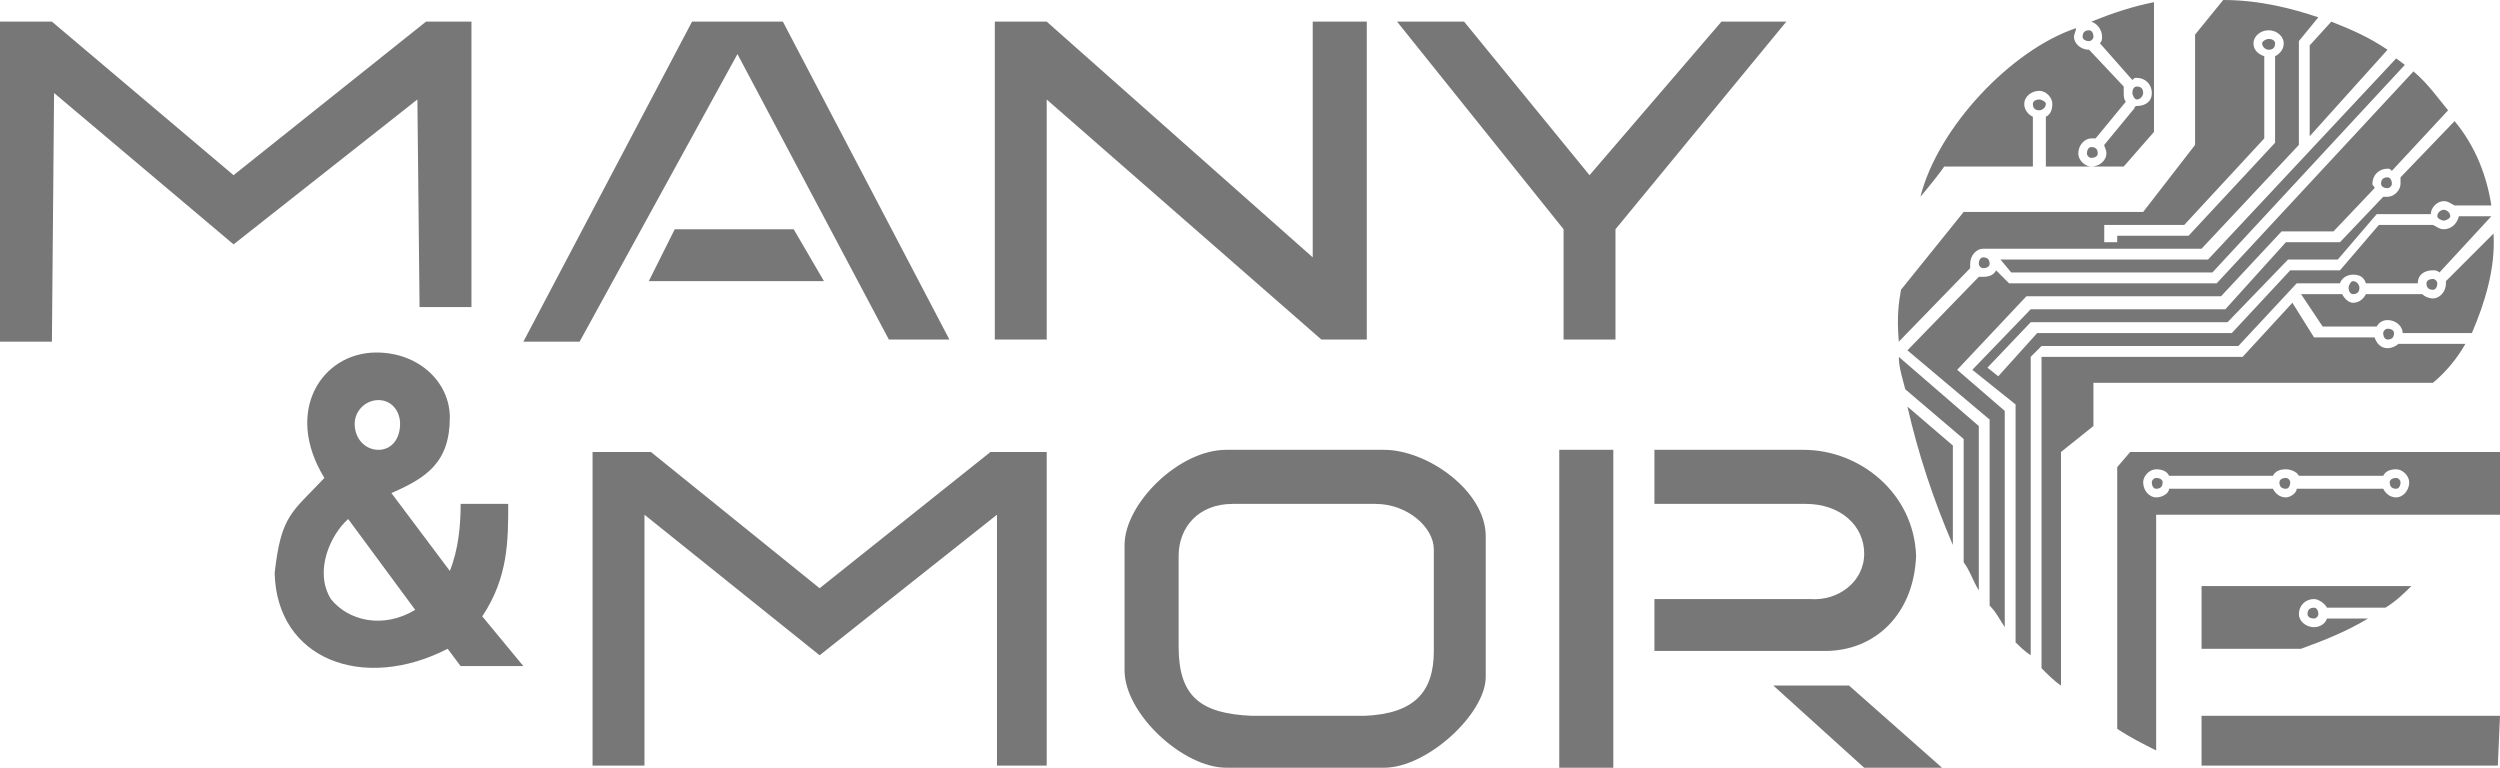 <?xml version="1.0" encoding="UTF-8"?>
<!DOCTYPE svg PUBLIC "-//W3C//DTD SVG 1.1//EN" "http://www.w3.org/Graphics/SVG/1.1/DTD/svg11.dtd">
<svg xmlns="http://www.w3.org/2000/svg" xml:space="preserve" width="150mm" height="46.064mm" version="1.1" style="shape-rendering:geometricPrecision; text-rendering:geometricPrecision; image-rendering:optimizeQuality; fill-rule:evenodd; clip-rule:evenodd"
viewBox="0 0 14985.75 4602.03"
 xmlns:xlink="http://www.w3.org/1999/xlink">
 <defs>
  <style type="text/css">
   <![CDATA[
    .fil0 {fill:#777777}
   ]]>
  </style>
 </defs>
 <g id="Layer_x0020_1">
  <g id="_2261726201680">
   <path class="fil0" d="M11174.5 4602.03l-544.46 -492.61 453.72 0 557.43 492.61 -466.69 0zm-1257.45 -1581.54l0 -324.09 894.48 0c337.05,0 661.14,259.27 674.1,635.22 -12.97,350.01 -246.31,570.39 -544.46,570.39l-1024.12 0 0 -311.12 933.37 0c168.52,12.97 324.08,-103.71 324.08,-272.23 0,-168.53 -142.59,-298.16 -350.02,-298.16l-907.44 0zm-570.39 -324.09l324.08 0 0 1905.63 -324.08 0 0 -1905.63zm-1166.71 1594.5l-674.1 0c-311.12,-12.97 -440.76,-116.68 -440.76,-414.84l0 -544.46c0,-168.53 116.68,-311.12 324.09,-311.12l855.59 0c194.46,0 350.02,142.59 350.02,272.24l0 609.28c0,246.31 -116.68,375.93 -414.84,388.9l0 0zm116.67 311.12l-946.33 0c-259.27,0 -609.28,-324.09 -609.28,-583.36l0 -751.89c0,-246.31 324.08,-570.39 609.28,-570.39l946.33 0c259.27,0 609.28,246.31 609.28,518.54l0 842.62c0,220.38 -350.02,544.46 -609.28,544.46l0 0.01zm-4433.51 -12.96l-311.11 0 0 -1879.7 350.01 0 1011.15 816.69 1024.12 -816.69 337.05 0 0 1879.7 -298.16 0 0 -1503.77 -1063 842.63 -1050.04 -842.63 0 1503.77 -0.01 0zm-1594.5 -2190.83c77.79,0 129.64,64.82 129.64,142.59 0,90.74 -51.85,155.56 -129.64,155.56 -77.78,0 -142.59,-64.82 -142.59,-155.56 0,-77.78 64.82,-142.59 142.59,-142.59zm-285.19 1192.64c-103.71,-168.53 0,-388.91 103.7,-479.65l401.87 544.47c-194.46,116.67 -401.87,64.81 -505.57,-64.82zm777.8 -570.39l285.2 0c0,220.37 0,440.75 -155.56,674.1l246.31 298.16 -375.94 0 -77.78 -103.71c-505.58,259.27 -1024.12,64.82 -1037.08,-453.72 38.89,-350.02 103.71,-362.97 298.17,-570.4 -246.31,-401.87 -12.97,-751.88 311.11,-751.88 259.27,0 440.76,181.49 440.76,388.9 0,272.24 -142.59,362.97 -350.02,453.72l350.02 466.69c51.85,-129.63 64.82,-272.23 64.82,-401.87l0 0.01zm6922.49 -985.23l-311.12 0 0 -661.13 -998.19 -1244.5 401.87 0 751.89 920.41 790.77 -920.41 388.9 0 -1024.11 1244.5 0 661.13zm-3409.39 0l-311.12 0 0 -1905.62 311.12 0 1594.5 1413.02 0 -1413.02 324.09 0 0 1905.62 -272.24 0 -1646.35 -1438.93 0 1438.93zm-311.12 0l0 -1905.62 0 1905.62zm-1024.12 -350.01l-1050.04 0 155.56 -311.12 712.99 0 181.49 311.12zm-1464.87 362.97l-337.05 0 1011.15 -1918.59 544.46 0 998.19 1905.62 -362.97 0 -907.45 -1711.17 -946.33 1724.14zm-3163.08 0l-311.12 0 0 -1918.59 311.12 0 1088.92 920.41 1153.75 -920.41 272.23 0 0 1711.17 -311.12 0 -12.96 -1244.49 -1101.9 868.54 -1075.96 -907.44 -12.97 1490.8 0 -0.01zm13974.6 881.52l-518.54 0c0,25.93 -38.89,51.85 -64.82,51.85 -38.89,0 -64.82,-25.94 -77.78,-51.85l-622.25 0c0,25.93 -38.89,51.85 -77.79,51.85 -38.89,0 -77.78,-38.89 -77.78,-90.74 0,-38.89 38.89,-77.79 77.78,-77.79 38.89,0 64.82,12.97 77.79,38.89l622.25 0c12.96,-25.93 38.89,-38.89 77.78,-38.89 25.93,0 64.82,12.97 77.79,38.89l505.57 0c12.97,-25.93 38.89,-38.89 77.79,-38.89 38.89,0 77.78,38.89 77.78,77.79 0,51.85 -38.89,90.74 -77.78,90.74 -38.89,0 -64.82,-25.94 -77.79,-51.85l0 0zm77.78 -64.82c12.97,0 25.94,12.96 25.94,25.93 0,25.93 -12.97,38.89 -25.94,38.89 -25.93,0 -38.89,-12.97 -38.89,-38.89 0,-12.97 12.97,-25.93 38.89,-25.93zm-1438.94 0c25.93,0 38.89,12.96 38.89,25.93 0,25.93 -12.97,38.89 -38.89,38.89 -12.97,0 -25.93,-12.97 -25.93,-38.89 0,-12.97 12.96,-25.93 25.93,-25.93zm1477.84 -868.55l414.83 0c77.79,-181.49 142.6,-388.9 129.64,-596.31l-285.2 285.19c0,12.97 0,12.97 0,12.97 0,51.85 -38.88,90.74 -77.78,90.74 -25.93,0 -51.85,-12.97 -64.82,-25.93l-337.05 0c-12.97,25.93 -38.89,51.85 -77.78,51.85 -25.94,0 -51.86,-25.94 -64.82,-51.85l-246.31 0 129.63 194.45 324.09 0c12.96,-25.93 38.89,-38.88 64.82,-38.88 51.85,0 90.74,38.88 90.74,77.78zm-25.93 64.82c-12.97,12.96 -38.89,25.93 -64.82,25.93 -38.89,0 -64.82,-25.93 -77.78,-64.82l-362.97 0 -129.64 -207.41 -298.16 324.09 -1205.6 0 0 1866.74c38.89,38.89 77.78,77.78 116.67,103.71l0 -1400.06 194.46 -155.56 0 -259.26 2035.27 0c77.78,-64.82 142.59,-142.6 194.46,-233.35l-401.87 0 -0.01 0zm-64.82 -90.74c25.93,0 38.89,12.96 38.89,25.93 0,25.93 -12.97,38.89 -38.89,38.89 -12.97,0 -25.94,-12.97 -25.94,-38.89 0,-12.97 12.97,-25.93 25.94,-25.93zm-129.64 -272.23c-12.97,-38.89 -38.89,-51.85 -77.78,-51.85 -25.94,0 -64.82,12.96 -77.79,51.85l-259.27 0 -350.01 375.93 -1179.68 0 -64.82 64.82 0 1788.96c-38.89,-25.93 -64.82,-51.85 -90.74,-77.79l0 -1425.97 -259.27 -207.41 350.02 -362.97 1166.71 0 362.97 -401.87 324.09 0 259.26 -272.24c0,0 12.97,0 25.94,0 38.89,0 77.78,-38.89 77.78,-77.78 0,-12.97 0,-25.93 0,-38.89l324.09 -337.05c129.63,155.56 194.46,337.05 220.37,505.58l-220.37 0c-25.94,-12.97 -38.89,-25.94 -64.82,-25.94 -38.89,0 -77.79,38.89 -77.79,77.79l-324.08 0 -233.35 272.23 -298.16 0 -362.97 375.94 -1179.67 0 -259.27 272.23 64.82 51.85 233.34 -259.27 1166.71 0 350.02 -375.93 298.16 0 233.34 -272.24 324.09 0c25.93,12.97 38.89,25.94 64.82,25.94 38.89,0 77.78,-25.94 90.74,-77.79l194.46 0 -311.12 337.05c-12.97,-12.96 -25.93,-12.96 -38.89,-12.96 -51.85,0 -90.74,25.93 -90.74,77.78l-311.12 0 0 0.01zm-77.78 -12.97c25.93,0 38.89,25.93 38.89,38.89 0,25.93 -12.97,38.89 -38.89,38.89 -12.97,0 -25.94,-12.97 -25.94,-38.89 0,-12.97 12.97,-38.89 25.94,-38.89zm479.64 -12.97c12.97,0 25.93,12.97 25.93,25.94 0,25.93 -12.96,38.89 -25.93,38.89 -25.93,0 -38.89,-12.97 -38.89,-38.89 0,-12.97 12.97,-25.94 38.89,-25.94zm-881.51 1192.65c12.96,0 25.93,12.96 25.93,25.93 0,25.93 -12.97,38.89 -25.93,38.89 -25.94,0 -38.89,-12.97 -38.89,-38.89 0,-12.97 12.96,-25.93 38.89,-25.93zm946.33 -1607.47c12.96,0 38.89,12.96 38.89,38.89 0,12.96 -25.94,25.93 -38.89,25.93 -12.97,0 -38.89,-12.97 -38.89,-25.93 0,-25.94 25.93,-38.89 38.89,-38.89zm-337.05 -194.46c12.96,0 25.93,12.97 25.93,38.89 0,12.97 -12.97,25.94 -25.93,25.94 -25.94,0 -38.89,-12.97 -38.89,-25.94 0,-25.93 12.96,-38.89 38.89,-38.89zm-2501.94 544.47c0,-12.97 0,-25.94 0,-25.94 0,-51.85 38.89,-90.74 77.78,-90.74l1309.31 0 583.37 -622.24 0 -622.25 116.67 -142.59c-155.56,-51.86 -350.02,-103.71 -570.4,-103.71l-168.52 207.41 0 661.14 -311.12 401.86 -1075.97 0 -375.94 466.69c-12.96,77.79 -25.93,155.56 -12.96,311.12l427.79 -440.75 0 0zm77.78 -64.82c25.93,0 38.89,12.97 38.89,38.89 0,12.96 -12.97,25.93 -38.89,25.93 -12.97,0 -25.93,-12.97 -25.93,-25.93 0,-25.93 12.96,-38.89 25.93,-38.89zm-25.93 116.67l-427.8 440.75 492.62 414.84 0 1114.86c38.89,38.89 64.81,90.74 90.74,129.63l0 -1296.34 -285.2 -246.31 414.84 -440.76 1166.71 0 362.97 -388.9 311.12 0 246.31 -259.27c0,-12.96 -12.97,-12.96 -12.97,-25.93 0,-51.85 38.89,-90.74 90.74,-90.74 12.97,0 12.97,0 25.93,12.96l337.06 -362.97c-64.82,-77.78 -116.68,-155.55 -207.41,-233.34l-1179.68 1270.42 -1244.5 0 -77.78 -77.79c-12.97,25.94 -38.89,38.89 -77.78,38.89 -12.97,0 -25.94,0 -25.94,0l0 0 0 0zm674.1 -777.81c25.93,0 38.89,12.97 38.89,38.89 0,12.97 -12.97,25.93 -38.89,25.93 -12.97,0 -25.94,-12.96 -25.94,-25.93 0,-25.93 12.97,-38.89 25.94,-38.89zm272.23 -362.97c25.93,0 38.89,12.97 38.89,38.89 0,12.97 -12.97,38.89 -38.89,38.89 -12.97,0 -25.93,-25.93 -25.93,-38.89 0,-25.93 12.96,-38.89 25.93,-38.89zm-583.36 77.79c12.96,0 38.89,12.96 38.89,25.93 0,25.93 -25.94,38.89 -38.89,38.89 -25.94,0 -38.89,-12.97 -38.89,-38.89 0,-12.97 12.96,-25.93 38.89,-25.93zm298.16 -414.84c12.97,0 25.93,12.97 25.93,38.89 0,12.97 -12.96,25.93 -25.93,25.93 -25.93,0 -38.89,-12.96 -38.89,-25.93 0,-25.93 12.97,-38.89 38.89,-38.89zm64.82 816.7l142.6 0 181.49 -207.41 0 -777.81c-129.64,25.93 -246.31,64.82 -375.94,116.67 38.89,12.97 64.82,51.85 64.82,90.74 0,12.97 0,25.94 -12.97,38.89l194.46 220.38c12.97,-12.96 12.97,-12.96 25.93,-12.96 51.86,0 90.75,38.88 90.75,90.74 0,51.85 -38.89,77.78 -90.75,77.78 0,0 -12.96,0 -12.96,12.97l-181.49 220.37c0,12.97 12.96,25.94 12.96,51.86 0,38.89 -38.89,77.78 -90.74,77.78 -38.89,0 -77.78,-38.89 -77.78,-77.78 0,-51.86 38.89,-90.74 77.78,-90.74 12.97,0 12.97,0 25.93,0l181.5 -220.38c-12.97,-12.97 -12.97,-38.89 -12.97,-51.85 0,-12.97 0,-25.94 0,-38.89l-207.41 -220.38c0,0 0,0 0,0 -51.85,0 -90.74,-38.89 -90.74,-77.79 0,-12.96 12.96,-38.89 12.96,-51.85 -388.9,129.64 -829.65,596.32 -933.36,1011.15 64.82,-77.78 116.67,-142.59 142.59,-181.49l531.5 0 0 -298.16c-25.94,-12.97 -51.85,-38.89 -51.85,-77.79 0,-38.89 38.89,-77.78 90.74,-77.78 38.89,0 77.78,38.89 77.78,77.78 0,38.89 -12.96,64.82 -38.89,77.79l0 298.16 324.09 0 -0.01 0zm1011.15 -764.84c25.94,0 38.89,12.96 38.89,25.93 0,25.93 -12.96,38.89 -38.89,38.89 -12.96,0 -38.89,-12.97 -38.89,-38.89 0,-12.97 25.94,-25.93 38.89,-25.93zm-479.64 1179.67l518.54 -557.43 0 -518.54c25.93,-12.97 51.85,-38.89 51.85,-77.79 0,-38.89 -38.89,-77.78 -90.74,-77.78 -51.85,0 -90.74,38.89 -90.74,77.78 0,38.89 25.93,64.82 64.81,77.79l0 492.61 -479.64 518.54 -479.64 0 0 103.71 77.78 0 0 -38.89 427.79 0 0.01 0zm855.59 -1283.38l-129.64 142.59 0 544.46 466.69 -518.54c-116.67,-77.78 -207.41,-116.67 -337.05,-168.52zm-1918.6 1503.76l-64.82 -77.78 1244.5 0 1127.82 -1205.6 51.85 38.89 -1153.74 1244.49 -1205.6 0zm-635.21 700.02c-12.96,-51.85 -38.89,-129.63 -38.89,-194.46l479.65 414.84 0 985.22c-38.89,-64.82 -51.85,-116.68 -90.74,-168.53l0 -738.92 -350.02 -298.16 0 0zm285.2 933.37c-116.68,-272.24 -207.41,-544.47 -272.24,-829.66l272.24 233.34 0 596.32zm985.22 -466.69l77.78 -90.74 2216.75 0 0 375.93 -2061.19 0 0 1413.02c-77.79,-38.89 -155.56,-77.78 -233.34,-129.63l0 -1568.58zm1179.67 842.62c12.97,0 25.93,12.97 25.93,38.89 0,12.97 -12.96,25.94 -25.93,25.94 -25.93,0 -38.89,-12.97 -38.89,-25.94 0,-25.93 12.97,-38.89 38.89,-38.89zm77.79 64.82c-12.97,38.89 -51.86,51.85 -77.79,51.85 -51.85,0 -90.74,-38.89 -90.74,-77.78 0,-51.85 38.89,-90.74 90.74,-90.74 25.93,0 64.82,25.93 77.79,51.85l350.01 0c64.82,-38.89 116.68,-90.74 155.56,-129.64l-1257.45 0 0 375.94 596.32 0c142.59,-51.85 272.23,-103.71 401.87,-181.49l-246.31 0 0 0zm-751.89 583.36l1788.96 0 -12.97 298.16c-583.36,0 -1179.67,0 -1775.99,0l0 -298.16z"/>
  </g>
 </g>
</svg>
